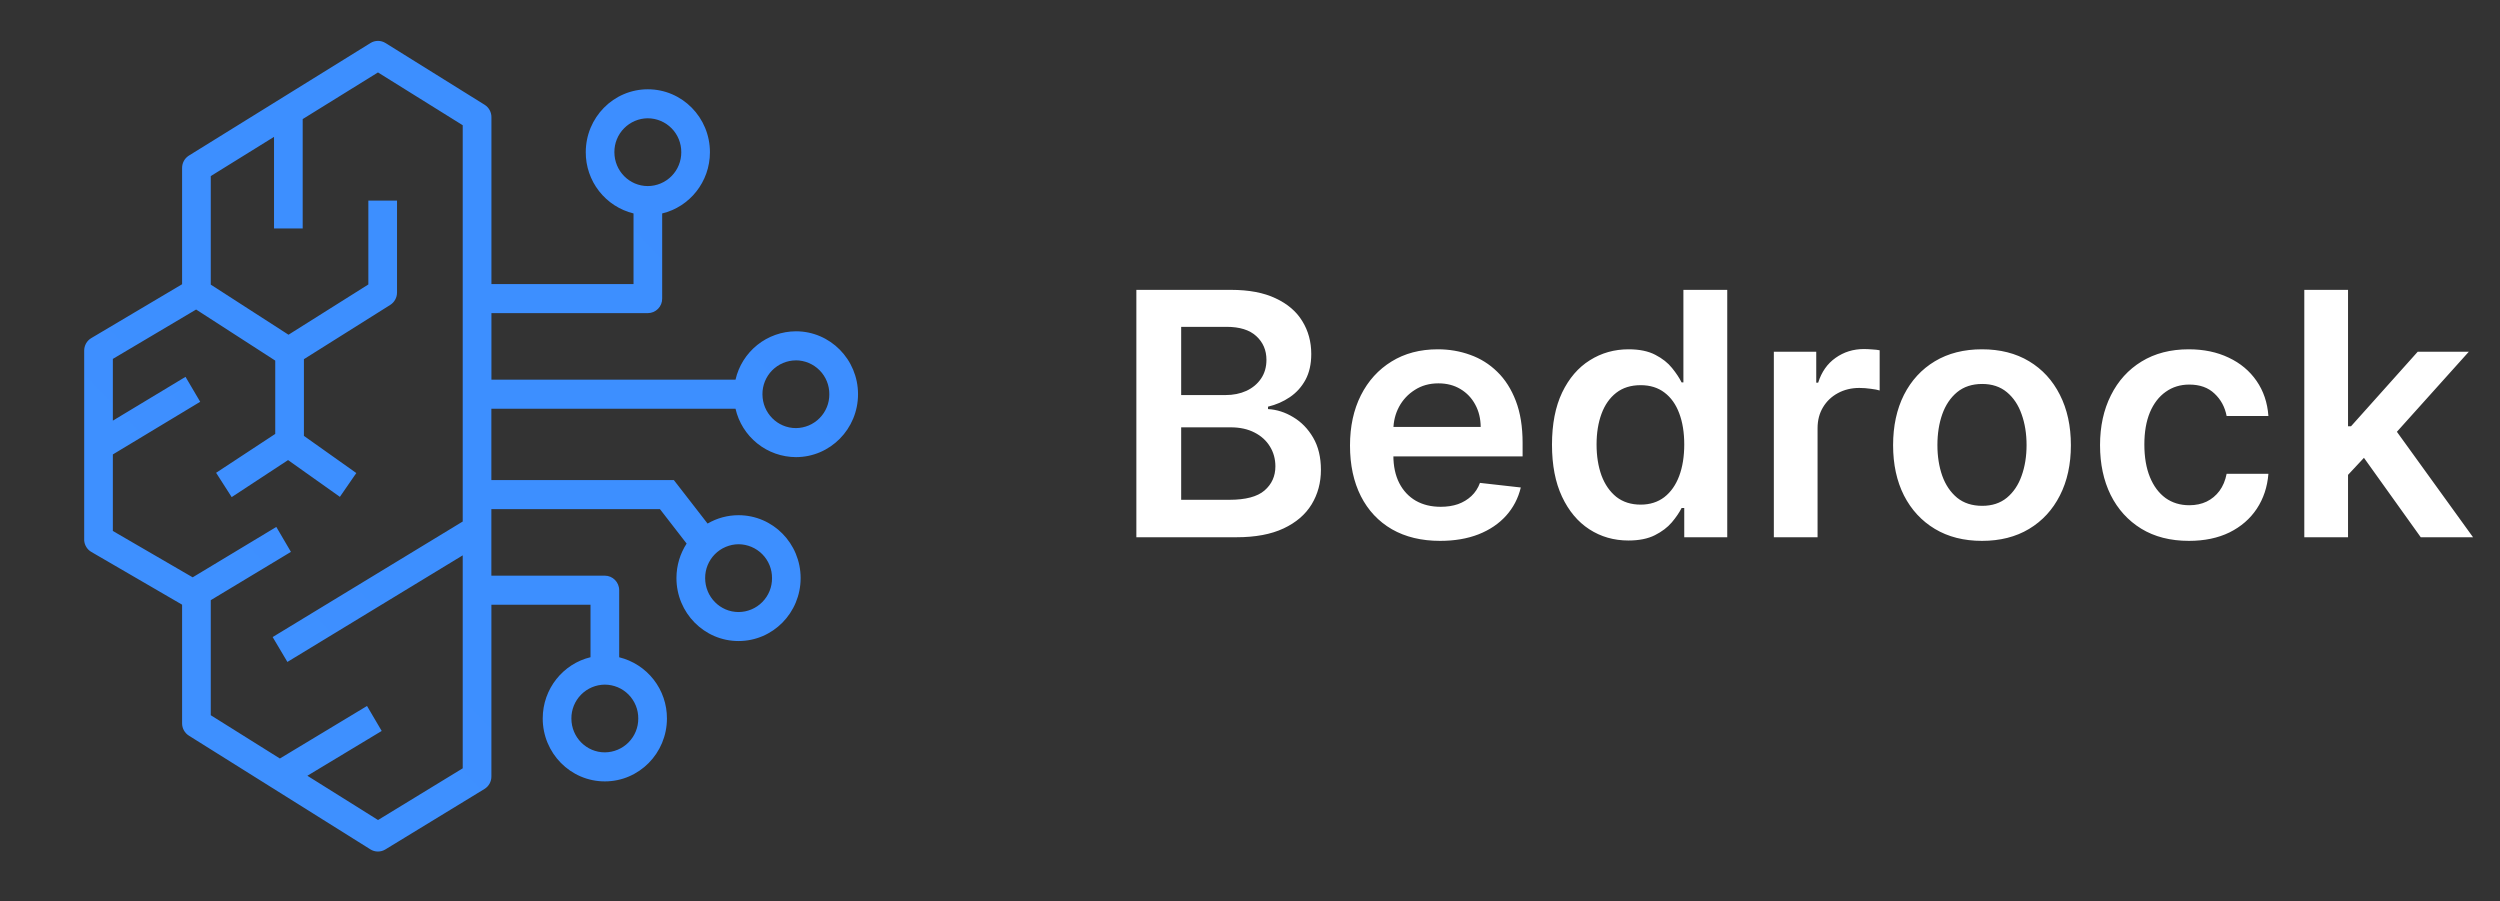 <svg width="147" height="53" viewBox="0 0 147 53" fill="none" xmlns="http://www.w3.org/2000/svg">
<rect x="0" y="0" width="147" height="53" fill="#333333" stroke="none"/>
<path d="M28.892 33.849H35.565C36.029 33.849 36.408 34.233 36.408 34.703V38.647C37.212 38.845 37.925 39.307 38.435 39.96C38.944 40.613 39.219 41.417 39.216 42.245C39.216 44.288 37.58 45.946 35.565 45.946C33.548 45.946 31.912 44.288 31.912 42.245C31.912 40.497 33.112 39.03 34.722 38.644V35.557H28.894V45.66C28.894 45.807 28.857 45.951 28.786 46.079C28.715 46.208 28.611 46.315 28.486 46.392L22.658 49.948C22.526 50.029 22.374 50.071 22.219 50.07C22.064 50.07 21.912 50.026 21.781 49.944L11.108 43.257C10.985 43.18 10.883 43.072 10.813 42.945C10.743 42.818 10.706 42.675 10.707 42.529V35.555L5.375 32.456C5.253 32.386 5.151 32.287 5.077 32.168C5.003 32.049 4.959 31.914 4.95 31.774V31.715V20.618C4.95 20.314 5.108 20.033 5.366 19.881L10.707 16.713V9.875C10.707 9.596 10.841 9.336 11.064 9.178L11.11 9.147L21.785 2.53C21.917 2.448 22.07 2.404 22.226 2.404C22.382 2.404 22.535 2.448 22.667 2.53L28.495 6.16C28.618 6.237 28.72 6.344 28.79 6.472C28.86 6.599 28.896 6.742 28.896 6.888V16.705H37.251V12.551C36.447 12.353 35.732 11.89 35.223 11.237C34.714 10.584 34.439 9.778 34.443 8.95C34.443 6.907 36.078 5.25 38.093 5.25C40.111 5.25 41.744 6.907 41.744 8.95C41.744 10.699 40.546 12.165 38.936 12.551V17.558C38.937 17.67 38.916 17.78 38.874 17.884C38.832 17.987 38.77 18.081 38.692 18.16C38.614 18.239 38.52 18.302 38.418 18.346C38.315 18.389 38.205 18.411 38.093 18.412H28.896V22.325H43.248C43.432 21.519 43.884 20.8 44.529 20.283C45.174 19.767 45.975 19.484 46.801 19.48C48.816 19.48 50.452 21.136 50.452 23.179C50.452 25.222 48.819 26.879 46.801 26.879C45.975 26.876 45.173 26.592 44.528 26.075C43.883 25.558 43.432 24.838 43.248 24.032H28.892V28.229H39.623L41.606 30.786C42.158 30.463 42.786 30.293 43.426 30.294C45.443 30.294 47.077 31.949 47.077 33.992C47.077 36.036 45.443 37.693 43.426 37.693C41.411 37.693 39.775 36.036 39.775 33.992C39.775 33.243 39.996 32.545 40.373 31.962L38.804 29.936H28.892V33.849ZM22.225 4.259L17.798 7.002V13.433H16.113V8.047L12.393 10.354V16.735L16.964 19.682L21.659 16.726V11.795H23.345V17.203C23.345 17.498 23.193 17.773 22.946 17.929L17.87 21.12V25.629L20.951 27.815L19.985 29.215L16.938 27.053L13.623 29.23L12.707 27.8L16.184 25.514V21.203L11.532 18.2L6.636 21.103V24.734L10.908 22.158L11.771 23.625L6.636 26.721V31.221L11.329 33.947L16.247 30.983L17.107 32.45L12.393 35.29V42.055L16.457 44.6L21.581 41.511L22.444 42.98L18.073 45.614L22.229 48.217L27.208 45.177V32.654L16.899 38.922L16.032 37.459L27.208 30.665V7.364L22.225 4.259ZM35.565 40.256C35.305 40.258 35.047 40.31 34.808 40.411C34.568 40.513 34.35 40.66 34.168 40.845C33.985 41.03 33.841 41.249 33.743 41.49C33.645 41.732 33.596 41.989 33.598 42.25C33.598 43.348 34.477 44.239 35.565 44.239C35.825 44.237 36.082 44.184 36.321 44.083C36.56 43.982 36.777 43.835 36.96 43.65C37.142 43.465 37.287 43.246 37.385 43.005C37.482 42.765 37.532 42.507 37.53 42.248C37.532 41.988 37.483 41.73 37.385 41.489C37.287 41.248 37.143 41.029 36.961 40.843C36.778 40.658 36.561 40.511 36.322 40.41C36.082 40.309 35.825 40.258 35.565 40.256ZM43.43 32.001C43.17 32.003 42.913 32.056 42.673 32.157C42.433 32.258 42.215 32.405 42.033 32.59C41.85 32.775 41.706 32.995 41.608 33.236C41.51 33.477 41.461 33.734 41.463 33.995C41.463 35.095 42.342 35.988 43.428 35.988C43.688 35.987 43.945 35.934 44.185 35.833C44.425 35.732 44.642 35.585 44.825 35.399C45.008 35.214 45.152 34.995 45.25 34.754C45.348 34.513 45.397 34.255 45.395 33.995C45.397 33.734 45.348 33.477 45.25 33.236C45.152 32.995 45.008 32.775 44.825 32.59C44.642 32.405 44.425 32.258 44.185 32.157C43.945 32.056 43.69 32.003 43.43 32.001ZM46.799 21.19C46.539 21.191 46.282 21.244 46.042 21.345C45.802 21.446 45.585 21.593 45.402 21.778C45.219 21.963 45.075 22.183 44.977 22.424C44.879 22.665 44.83 22.923 44.832 23.183C44.832 24.282 45.714 25.172 46.799 25.172C47.059 25.17 47.316 25.117 47.555 25.017C47.794 24.916 48.012 24.768 48.194 24.583C48.377 24.398 48.521 24.18 48.619 23.939C48.717 23.698 48.766 23.441 48.764 23.181C48.766 22.921 48.717 22.663 48.619 22.422C48.522 22.181 48.377 21.962 48.195 21.777C48.012 21.592 47.795 21.444 47.556 21.343C47.316 21.242 47.059 21.189 46.799 21.188V21.19ZM38.091 6.955C37.831 6.956 37.574 7.009 37.335 7.11C37.095 7.212 36.878 7.359 36.696 7.544C36.513 7.729 36.369 7.948 36.271 8.189C36.173 8.43 36.124 8.688 36.126 8.948C36.126 10.049 37.006 10.941 38.091 10.941C38.351 10.94 38.609 10.887 38.849 10.786C39.088 10.685 39.306 10.538 39.488 10.353C39.671 10.168 39.816 9.948 39.913 9.707C40.011 9.466 40.061 9.208 40.059 8.948C40.061 8.688 40.011 8.43 39.913 8.189C39.816 7.948 39.671 7.728 39.488 7.543C39.306 7.358 39.088 7.211 38.849 7.11C38.609 7.009 38.351 6.956 38.091 6.955Z" fill="url(#paint0_linear_1822_5752)"/>
<path d="M66.818 31.59V17.044H72.386C73.437 17.044 74.311 17.21 75.007 17.541C75.708 17.868 76.231 18.316 76.576 18.884C76.927 19.452 77.102 20.096 77.102 20.816C77.102 21.408 76.988 21.914 76.761 22.336C76.534 22.752 76.228 23.091 75.845 23.351C75.461 23.612 75.033 23.799 74.559 23.912V24.054C75.076 24.083 75.57 24.241 76.044 24.53C76.522 24.814 76.913 25.217 77.216 25.738C77.519 26.258 77.67 26.888 77.67 27.627C77.67 28.38 77.488 29.057 77.123 29.658C76.759 30.255 76.21 30.726 75.476 31.071C74.742 31.417 73.818 31.59 72.706 31.59H66.818ZM69.453 29.388H72.287C73.243 29.388 73.932 29.206 74.353 28.841C74.78 28.472 74.993 27.998 74.993 27.421C74.993 26.99 74.886 26.602 74.673 26.256C74.46 25.906 74.157 25.631 73.764 25.432C73.371 25.229 72.902 25.127 72.358 25.127H69.453V29.388ZM69.453 23.23H72.059C72.514 23.23 72.924 23.148 73.288 22.982C73.653 22.811 73.939 22.572 74.147 22.265C74.361 21.952 74.467 21.583 74.467 21.157C74.467 20.593 74.268 20.129 73.871 19.765C73.478 19.4 72.893 19.218 72.116 19.218H69.453V23.23ZM84.678 31.803C83.585 31.803 82.64 31.576 81.845 31.121C81.054 30.662 80.445 30.013 80.019 29.175C79.593 28.332 79.38 27.34 79.38 26.199C79.38 25.077 79.593 24.092 80.019 23.245C80.45 22.392 81.052 21.73 81.823 21.256C82.595 20.778 83.502 20.539 84.543 20.539C85.216 20.539 85.85 20.648 86.447 20.865C87.048 21.078 87.579 21.41 88.038 21.86C88.502 22.309 88.866 22.883 89.132 23.578C89.397 24.27 89.529 25.094 89.529 26.05V26.838H80.588V25.105H87.065C87.06 24.613 86.954 24.175 86.745 23.791C86.537 23.403 86.246 23.098 85.872 22.875C85.502 22.653 85.071 22.541 84.579 22.541C84.053 22.541 83.592 22.669 83.194 22.925C82.796 23.176 82.486 23.508 82.264 23.919C82.046 24.327 81.935 24.774 81.93 25.262V26.774C81.93 27.409 82.046 27.953 82.278 28.408C82.51 28.858 82.834 29.203 83.251 29.445C83.668 29.682 84.155 29.8 84.714 29.8C85.088 29.8 85.427 29.748 85.73 29.644C86.033 29.535 86.295 29.376 86.518 29.168C86.74 28.96 86.909 28.702 87.022 28.394L89.423 28.664C89.271 29.298 88.982 29.852 88.556 30.326C88.135 30.794 87.595 31.159 86.937 31.419C86.279 31.675 85.526 31.803 84.678 31.803ZM95.753 31.782C94.896 31.782 94.129 31.561 93.451 31.121C92.774 30.681 92.239 30.041 91.846 29.203C91.453 28.365 91.257 27.347 91.257 26.149C91.257 24.937 91.456 23.915 91.853 23.081C92.256 22.243 92.798 21.611 93.48 21.185C94.162 20.754 94.922 20.539 95.76 20.539C96.399 20.539 96.924 20.648 97.336 20.865C97.748 21.078 98.075 21.337 98.317 21.64C98.558 21.938 98.745 22.22 98.878 22.485H98.984V17.044H101.562V31.59H99.034V29.871H98.878C98.745 30.136 98.553 30.418 98.302 30.716C98.051 31.01 97.72 31.261 97.308 31.469C96.896 31.677 96.378 31.782 95.753 31.782ZM96.47 29.672C97.014 29.672 97.478 29.525 97.862 29.232C98.246 28.934 98.537 28.519 98.736 27.989C98.934 27.459 99.034 26.841 99.034 26.135C99.034 25.43 98.934 24.817 98.736 24.296C98.541 23.775 98.253 23.37 97.869 23.081C97.49 22.793 97.024 22.648 96.47 22.648C95.897 22.648 95.419 22.797 95.035 23.096C94.652 23.394 94.363 23.806 94.169 24.331C93.975 24.857 93.878 25.458 93.878 26.135C93.878 26.817 93.975 27.425 94.169 27.961C94.368 28.491 94.659 28.91 95.042 29.218C95.431 29.521 95.906 29.672 96.47 29.672ZM104.302 31.59V20.681H106.795V22.499H106.909C107.107 21.869 107.448 21.384 107.931 21.043C108.419 20.697 108.975 20.524 109.6 20.524C109.742 20.524 109.901 20.532 110.076 20.546C110.256 20.555 110.405 20.572 110.524 20.596V22.961C110.415 22.923 110.242 22.89 110.005 22.861C109.773 22.828 109.548 22.811 109.33 22.811C108.862 22.811 108.44 22.913 108.066 23.117C107.697 23.316 107.406 23.593 107.193 23.948C106.98 24.303 106.873 24.712 106.873 25.177V31.59H104.302ZM116.541 31.803C115.476 31.803 114.552 31.569 113.771 31.1C112.99 30.631 112.384 29.975 111.953 29.133C111.527 28.29 111.314 27.305 111.314 26.178C111.314 25.051 111.527 24.064 111.953 23.216C112.384 22.369 112.99 21.711 113.771 21.242C114.552 20.773 115.476 20.539 116.541 20.539C117.606 20.539 118.53 20.773 119.311 21.242C120.092 21.711 120.696 22.369 121.122 23.216C121.553 24.064 121.768 25.051 121.768 26.178C121.768 27.305 121.553 28.29 121.122 29.133C120.696 29.975 120.092 30.631 119.311 31.1C118.53 31.569 117.606 31.803 116.541 31.803ZM116.555 29.743C117.133 29.743 117.616 29.585 118.004 29.267C118.392 28.945 118.681 28.515 118.871 27.975C119.065 27.435 119.162 26.834 119.162 26.171C119.162 25.503 119.065 24.899 118.871 24.36C118.681 23.815 118.392 23.382 118.004 23.06C117.616 22.738 117.133 22.577 116.555 22.577C115.963 22.577 115.471 22.738 115.078 23.06C114.69 23.382 114.398 23.815 114.204 24.36C114.015 24.899 113.92 25.503 113.92 26.171C113.92 26.834 114.015 27.435 114.204 27.975C114.398 28.515 114.69 28.945 115.078 29.267C115.471 29.585 115.963 29.743 116.555 29.743ZM128.709 31.803C127.62 31.803 126.685 31.564 125.904 31.086C125.127 30.607 124.528 29.947 124.107 29.104C123.69 28.256 123.482 27.281 123.482 26.178C123.482 25.07 123.695 24.092 124.121 23.245C124.547 22.392 125.148 21.73 125.925 21.256C126.706 20.778 127.629 20.539 128.695 20.539C129.58 20.539 130.364 20.702 131.046 21.029C131.732 21.351 132.279 21.808 132.686 22.399C133.093 22.987 133.325 23.673 133.382 24.459H130.925C130.825 23.934 130.589 23.496 130.215 23.145C129.845 22.79 129.351 22.613 128.73 22.613C128.205 22.613 127.743 22.755 127.345 23.039C126.948 23.318 126.637 23.721 126.415 24.246C126.197 24.772 126.088 25.401 126.088 26.135C126.088 26.879 126.197 27.518 126.415 28.053C126.633 28.583 126.938 28.993 127.331 29.282C127.729 29.566 128.195 29.708 128.73 29.708C129.109 29.708 129.448 29.637 129.746 29.495C130.049 29.348 130.302 29.137 130.506 28.863C130.709 28.588 130.849 28.254 130.925 27.861H133.382C133.321 28.633 133.093 29.317 132.7 29.914C132.307 30.506 131.772 30.97 131.095 31.306C130.418 31.637 129.623 31.803 128.709 31.803ZM137.837 28.166L137.83 25.063H138.242L142.162 20.681H145.167L140.344 26.05H139.812L137.837 28.166ZM135.493 31.59V17.044H138.064V31.59H135.493ZM142.34 31.59L138.789 26.625L140.522 24.814L145.415 31.59H142.34Z" fill="white"/>
<defs>
<linearGradient id="paint0_linear_1822_5752" x1="3645.12" y1="955.726" x2="788.241" y2="3682.91" gradientUnits="userSpaceOnUse">
<stop stop-color="#6350FB"/>
<stop offset="0.5" stop-color="#3D8FFF"/>
<stop offset="1" stop-color="#9AD8F8"/>
</linearGradient>
</defs>
</svg>
